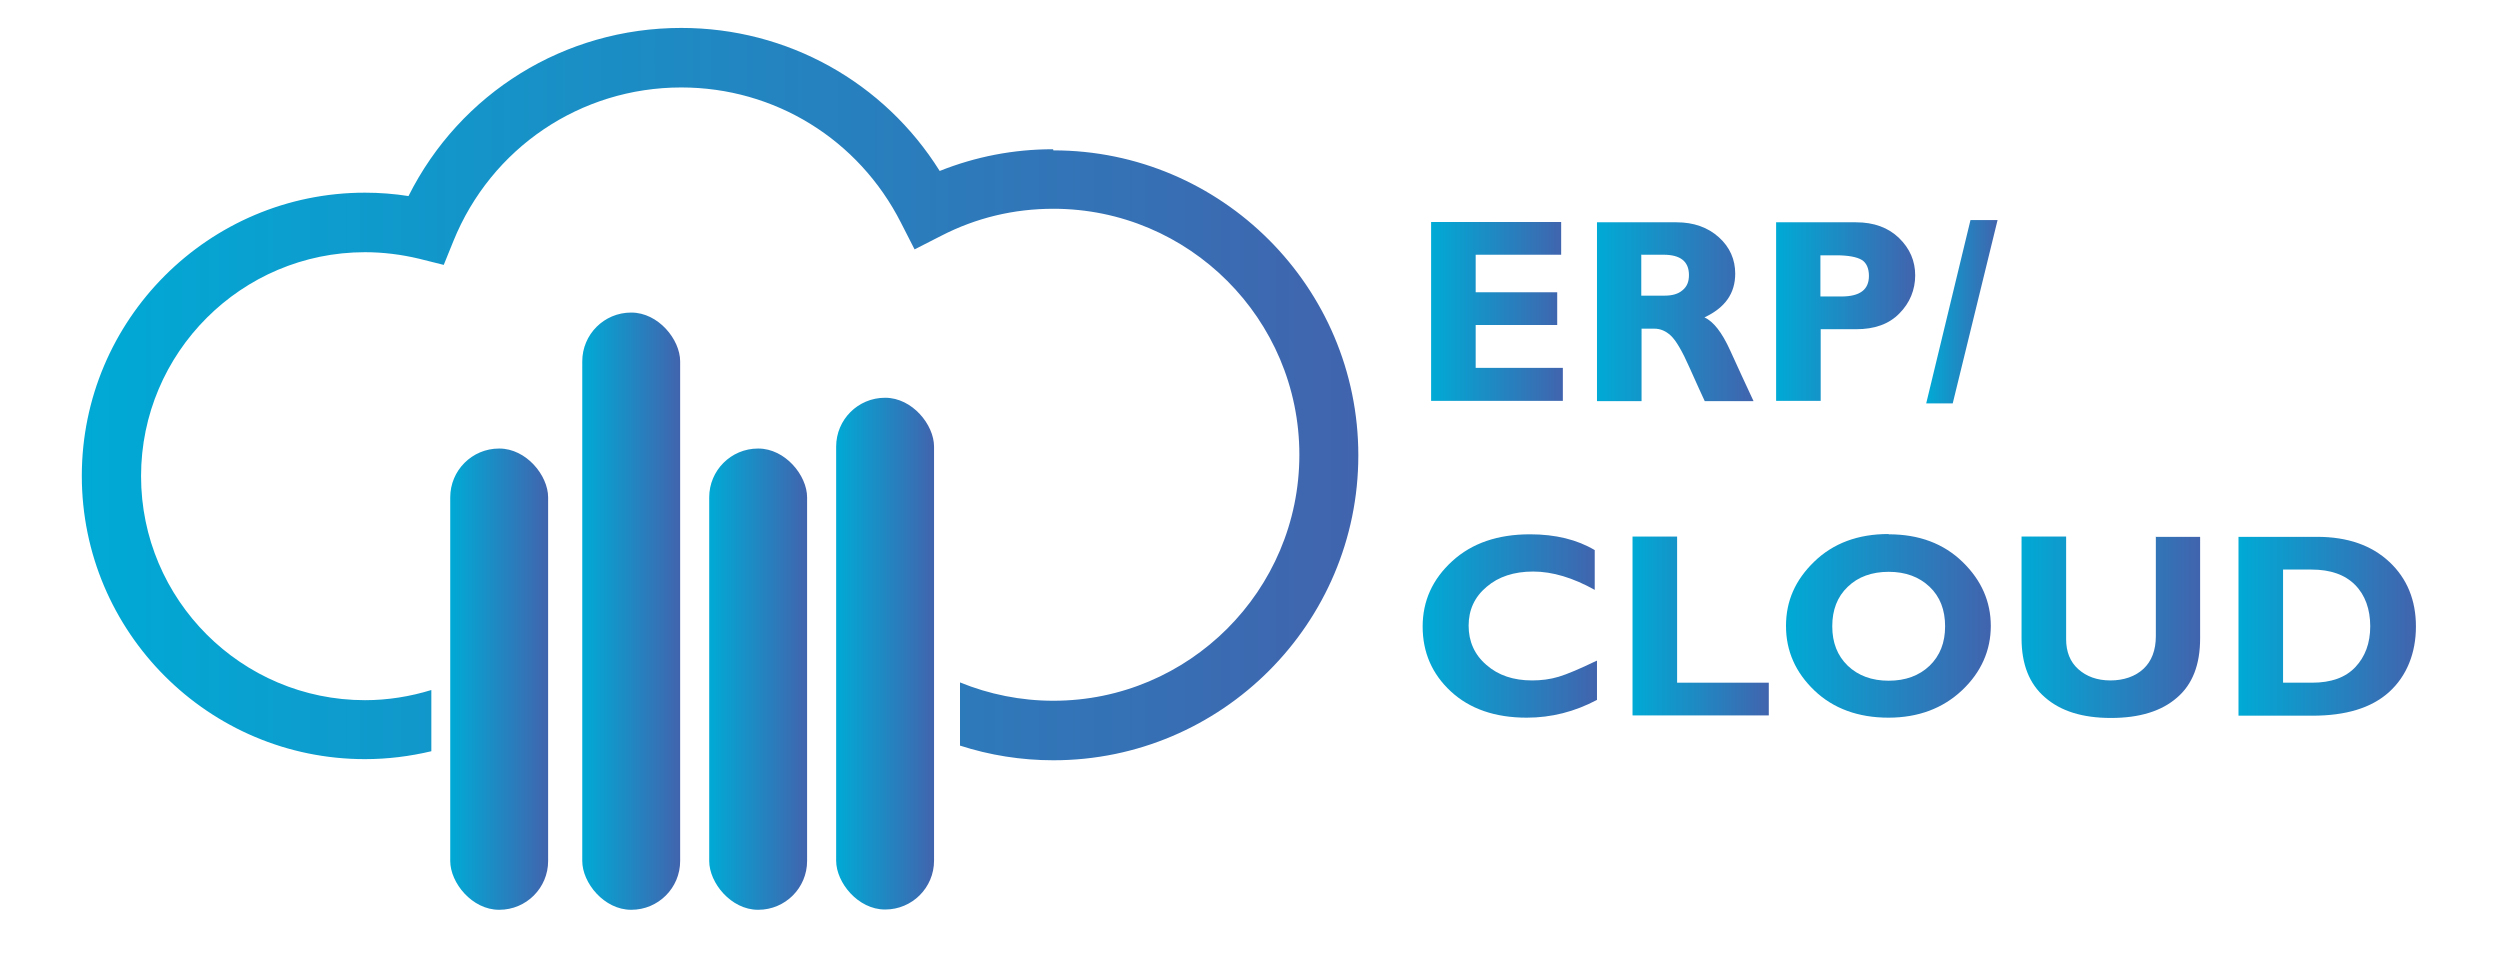 <svg xmlns="http://www.w3.org/2000/svg" xmlns:xlink="http://www.w3.org/1999/xlink" id="Layer_2" data-name="Layer 2" viewBox="0 0 88.62 33.9"><defs><style>      .cls-1 {        fill: url(#linear-gradient-13);      }      .cls-2 {        fill: url(#linear-gradient-2);      }      .cls-3 {        fill: url(#linear-gradient-10);      }      .cls-4 {        fill: url(#linear-gradient-12);      }      .cls-5 {        fill: none;      }      .cls-6 {        fill: url(#linear-gradient-4);      }      .cls-7 {        fill: url(#linear-gradient-3);      }      .cls-8 {        fill: url(#linear-gradient-5);      }      .cls-9 {        fill: url(#linear-gradient-8);      }      .cls-10 {        fill: url(#linear-gradient-14);      }      .cls-11 {        fill: url(#linear-gradient-7);      }      .cls-12 {        fill: url(#linear-gradient-9);      }      .cls-13 {        fill: url(#linear-gradient-11);      }      .cls-14 {        fill: url(#linear-gradient-6);      }      .cls-15 {        fill: url(#linear-gradient);      }    </style><linearGradient id="linear-gradient" x1="2.9" y1="13.95" x2="48.14" y2="13.95" gradientUnits="userSpaceOnUse"><stop offset="0" stop-color="#00aad5"></stop><stop offset="1" stop-color="#4164ae"></stop></linearGradient><linearGradient id="linear-gradient-2" x1="15.96" y1="24.07" x2="19.43" y2="24.07" xlink:href="#linear-gradient"></linearGradient><linearGradient id="linear-gradient-3" x1="20.64" y1="21.66" x2="24.11" y2="21.66" xlink:href="#linear-gradient"></linearGradient><linearGradient id="linear-gradient-4" x1="25.14" y1="24.07" x2="28.61" y2="24.07" xlink:href="#linear-gradient"></linearGradient><linearGradient id="linear-gradient-5" x1="29.64" y1="23.18" x2="33.11" y2="23.18" xlink:href="#linear-gradient"></linearGradient><linearGradient id="linear-gradient-6" x1="50.73" y1="11.05" x2="55.4" y2="11.05" xlink:href="#linear-gradient"></linearGradient><linearGradient id="linear-gradient-7" x1="56.6" y1="11.05" x2="62.16" y2="11.05" xlink:href="#linear-gradient"></linearGradient><linearGradient id="linear-gradient-8" x1="62.96" y1="11.05" x2="67.88" y2="11.05" xlink:href="#linear-gradient"></linearGradient><linearGradient id="linear-gradient-9" x1="68.28" y1="11.05" x2="70.8" y2="11.05" xlink:href="#linear-gradient"></linearGradient><linearGradient id="linear-gradient-10" x1="50.44" y1="22.19" x2="56.61" y2="22.19" xlink:href="#linear-gradient"></linearGradient><linearGradient id="linear-gradient-11" x1="57.87" y1="22.19" x2="62.7" y2="22.19" xlink:href="#linear-gradient"></linearGradient><linearGradient id="linear-gradient-12" x1="63.31" y1="22.19" x2="70.57" y2="22.19" xlink:href="#linear-gradient"></linearGradient><linearGradient id="linear-gradient-13" x1="71.66" y1="22.24" x2="77.99" y2="22.24" xlink:href="#linear-gradient"></linearGradient><linearGradient id="linear-gradient-14" x1="79.35" y1="22.19" x2="85.65" y2="22.19" xlink:href="#linear-gradient"></linearGradient></defs><g id="Layer_1-2" data-name="Layer 1"><rect class="cls-5" width="88.62" height="33.9"></rect><g><path class="cls-15" d="M37.33,5.29c-1.4,0-2.74.26-4.02.77-1.97-3.15-5.4-5.07-9.16-5.07-4.14,0-7.84,2.31-9.67,5.96-.51-.08-1.03-.12-1.54-.12-5.54,0-10.04,4.5-10.04,10.04s4.5,10.04,10.04,10.04c.8,0,1.59-.1,2.35-.28v-2.17c-.75.23-1.54.36-2.35.36-4.38,0-7.94-3.56-7.94-7.94s3.56-7.94,7.94-7.94c.64,0,1.28.08,1.91.23l.88.22.34-.84c1.34-3.31,4.51-5.45,8.08-5.45,3.31,0,6.29,1.84,7.79,4.8l.48.94.94-.48c1.24-.64,2.58-.96,3.98-.96,4.81,0,8.72,3.91,8.72,8.72s-3.91,8.72-8.72,8.72c-1.16,0-2.28-.23-3.31-.65v2.24c1.05.34,2.17.52,3.31.52,5.96,0,10.81-4.85,10.81-10.81s-4.85-10.81-10.81-10.81Z"></path><rect class="cls-2" x="15.96" y="15.9" width="3.47" height="16.35" rx="1.73" ry="1.73"></rect><rect class="cls-7" x="20.64" y="11.08" width="3.47" height="21.17" rx="1.73" ry="1.73"></rect><rect class="cls-6" x="25.14" y="15.9" width="3.47" height="16.35" rx="1.73" ry="1.73"></rect><rect class="cls-8" x="29.64" y="14.1" width="3.47" height="18.14" rx="1.73" ry="1.73"></rect></g><g><path class="cls-14" d="M55.4,13.05v1.16h-4.67v-6.34h4.61v1.16h-3.03v1.33h2.89v1.16h-2.89v1.52h3.09Z"></path><path class="cls-11" d="M56.6,7.88h2.83c.61,0,1.11.18,1.5.53s.58.79.58,1.29c0,.7-.36,1.21-1.09,1.55.32.15.62.53.91,1.17.29.63.56,1.23.83,1.8h-1.73c-.1-.21-.28-.61-.54-1.19-.26-.59-.48-.96-.66-1.13-.18-.17-.38-.25-.59-.25h-.45v2.57h-1.58v-6.34ZM58.18,9.04v1.44h.83c.27,0,.48-.06.63-.19.16-.13.23-.3.23-.54,0-.48-.3-.72-.9-.72h-.8Z"></path><path class="cls-9" d="M62.96,7.88h2.83c.64,0,1.15.19,1.53.56s.57.81.57,1.32-.19.98-.56,1.35c-.37.38-.88.56-1.53.56h-1.26v2.54h-1.58v-6.34ZM64.53,9.04v1.47h.74c.66,0,.98-.24.98-.73,0-.27-.09-.47-.26-.57s-.47-.16-.9-.16h-.56Z"></path><path class="cls-12" d="M68.28,14.3l1.57-6.5h.96l-1.59,6.5h-.94Z"></path><path class="cls-3" d="M56.61,23.43v1.38c-.79.42-1.62.63-2.49.63-1.12,0-2.02-.31-2.69-.93s-1-1.39-1-2.3.35-1.68,1.05-2.32c.7-.64,1.62-.95,2.76-.95.9,0,1.67.19,2.29.56v1.41c-.77-.43-1.5-.65-2.18-.65s-1.23.18-1.65.54c-.43.36-.64.82-.64,1.38s.21,1.03.63,1.39c.42.37.96.55,1.62.55.33,0,.64-.04.94-.13.3-.09.75-.28,1.35-.57Z"></path><path class="cls-13" d="M62.7,24.2v1.16h-4.83v-6.34h1.58v5.18h3.25Z"></path><path class="cls-4" d="M66.95,18.94c1.08,0,1.95.33,2.62.98.67.65,1,1.41,1,2.27s-.34,1.64-1.02,2.28c-.68.64-1.55.97-2.61.97s-1.95-.32-2.62-.96c-.67-.64-1.01-1.4-1.01-2.29s.33-1.63,1-2.28c.67-.65,1.55-.98,2.63-.98ZM66.95,24.13c.6,0,1.08-.18,1.45-.53.37-.36.55-.82.55-1.4s-.18-1.05-.55-1.4c-.37-.35-.85-.53-1.45-.53s-1.09.18-1.45.53c-.37.35-.55.82-.55,1.4s.18,1.04.55,1.4c.37.35.85.53,1.45.53Z"></path><path class="cls-1" d="M76.41,19.03h1.58v3.6c0,.93-.27,1.63-.82,2.1-.55.48-1.33.72-2.34.72s-1.78-.24-2.34-.73c-.56-.48-.83-1.18-.83-2.09v-3.61h1.58v3.64c0,.44.14.8.43,1.06s.67.4,1.14.4.88-.14,1.17-.41c.29-.27.44-.66.44-1.16v-3.53Z"></path><path class="cls-10" d="M79.35,19.03h2.79c1.08,0,1.93.3,2.56.89.63.59.94,1.36.94,2.29s-.32,1.75-.95,2.32-1.54.84-2.72.84h-2.62v-6.34ZM80.93,20.19v4.01h1.03c.67,0,1.18-.18,1.53-.55.35-.37.53-.85.53-1.45s-.18-1.11-.54-1.47-.87-.54-1.54-.54h-1.01Z"></path></g></g></svg>